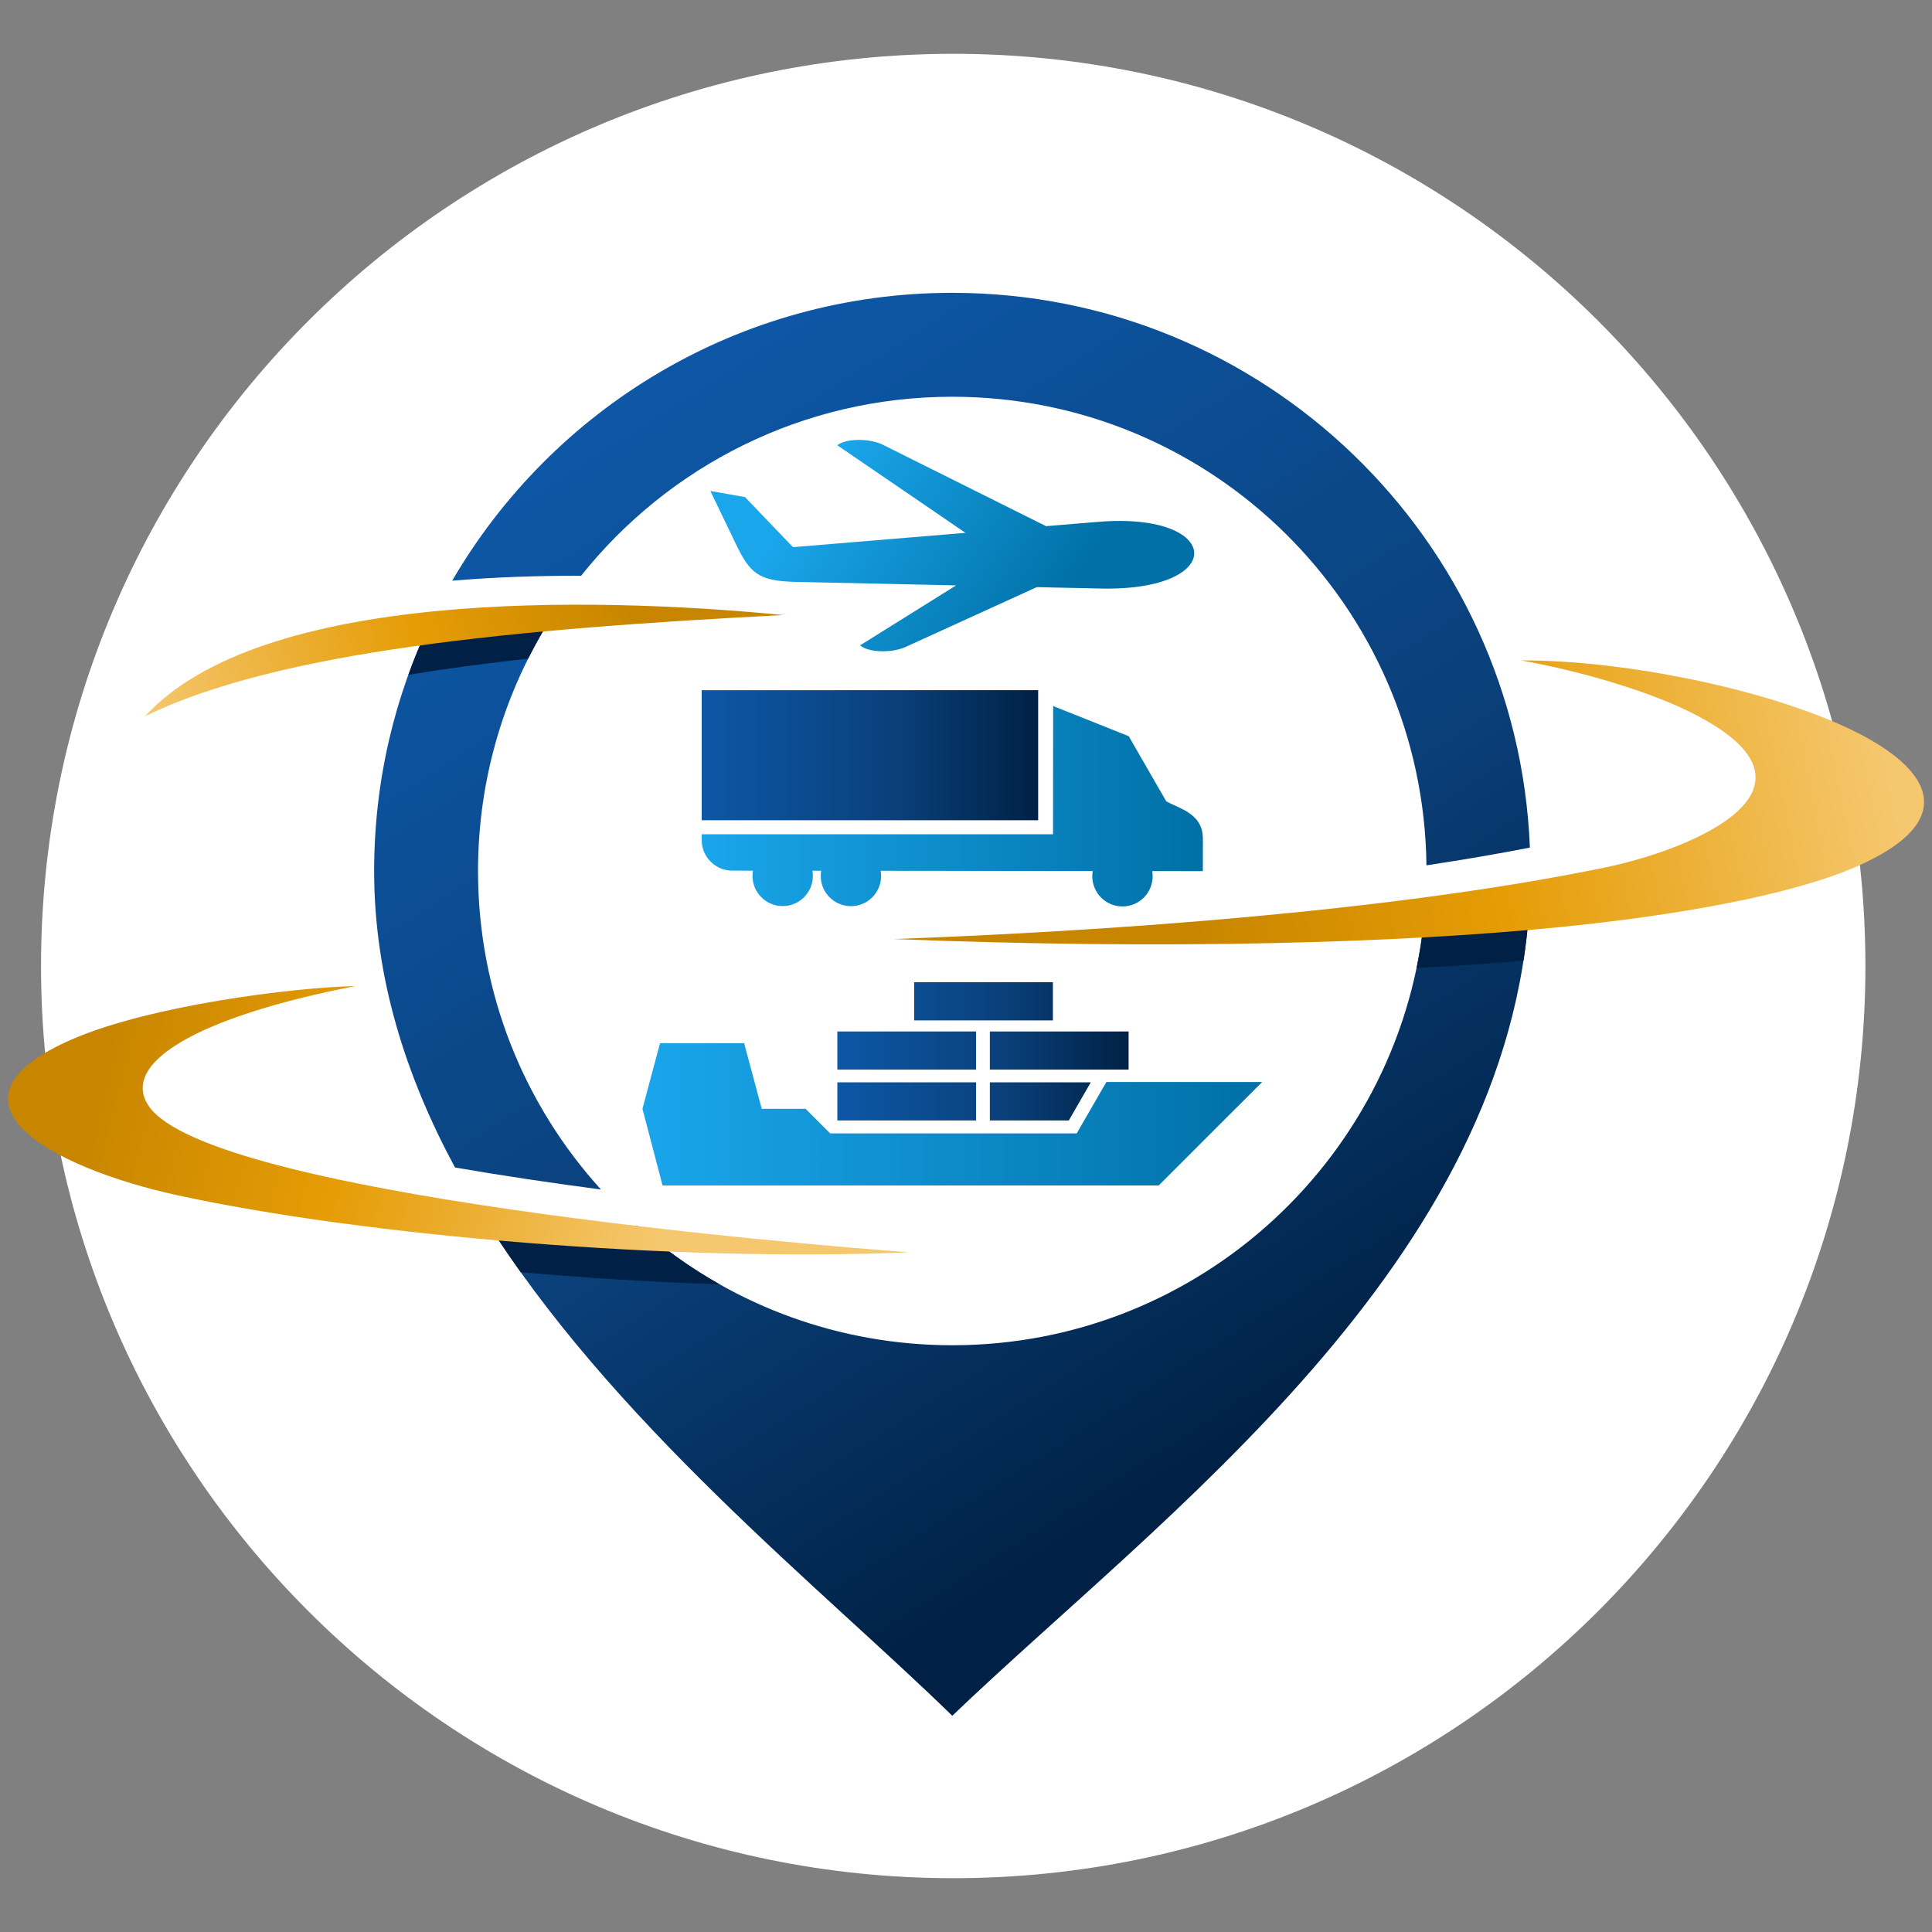 <?xml version="1.0" encoding="UTF-8"?>
<svg data-bbox="2.502 16.85 600.008 571.3" viewBox="0 0 605 605" xmlns="http://www.w3.org/2000/svg" data-type="ugc">
    <rect x="0" y="0" width="605" height="605" fill="#808080" stroke="none"/>
    <g>
        <path fill-rule="evenodd" clip-rule="evenodd" fill="#ffffff" d="M584.15 302.5c0 157.76-127.89 285.65-285.65 285.65S12.85 460.26 12.85 302.5 140.74 16.85 298.5 16.85 584.15 144.74 584.15 302.5z"/>
        <linearGradient y2="442.537" x2="406.468" y1="126.035" x1="203.582" gradientUnits="userSpaceOnUse" id="3e2e30f4-0d4e-4a6c-872b-848043d0050c">
            <stop offset="0" stop-color="#0d57a6"/>
            <stop offset=".576" stop-color="#0a407a"/>
            <stop offset="1" stop-color="#002145"/>
        </linearGradient>
        <path d="M150.95 380.24c40.11 64.8 106.66 117.38 147.25 157.05 65.1-62.38 175.38-141.8 180.82-255.78-10.14 1.43-21.11 2.79-32.86 4.05-6.5 76.01-70.27 135.7-147.96 135.7-35.34 0-67.8-12.36-93.3-32.98-18.59-1.56-37.39-4.33-53.95-8.04m-15.91-186.02c-11.46 23.76-17.88 50.4-17.88 78.53 0 33.18 9.84 64.14 25.32 92.85 14.78 2.56 30.34 4.86 45.7 6.89-23.92-26.36-38.49-61.36-38.49-99.74 0-29.34 8.52-56.7 23.21-79.74-13.17.41-25.83.58-37.86 1.21zm163.16-69.98c81.42 0 147.54 65.55 148.49 146.74 11.57-1.75 22.42-3.61 32.39-5.56C475.24 168.85 395.72 91.7 298.2 91.7c-66.84 0-125.22 36.25-156.59 90.14 13.35-1.12 26.99-1.57 40.37-1.55 27.22-34.15 69.16-56.05 116.22-56.05z" fill="url(#3e2e30f4-0d4e-4a6c-872b-848043d0050c)" fill-rule="evenodd" clip-rule="evenodd"/>
        <path d="M225.38 402.2c-9.18-5.18-17.75-11.3-25.58-18.24-16.53-1.28-33.95-2.65-49.61-4.96 4.04 6.59 8.35 13.06 12.88 19.39 20.48 1.8 41.6 3.11 62.31 3.81m220.27-111.68c-.51 4.27-1.2 8.48-2.06 12.63 11.94-.64 23.12-1.42 33.49-2.32.78-5.03 1.34-10.13 1.71-15.3-10.72 1.83-21.82 3.49-33.14 4.99z" fill="#002145" fill-rule="evenodd" clip-rule="evenodd"/>
        <path d="M165.39 206.26c1.65-3.28 3.4-6.49 5.28-9.62-13.02.57-25.97 1.69-38.35 3.53-1.6 3.66-3.09 7.37-4.45 11.15 11.79-1.95 24.34-3.62 37.52-5.06" fill="#002145" fill-rule="evenodd" clip-rule="evenodd"/>
        <path d="M350.47 269.55a4.85 4.85 0 0 1 4.85 4.86 4.85 4.85 0 0 1-4.86 4.85 4.85 4.85 0 0 1-4.85-4.86 4.85 4.85 0 0 1 4.86-4.85" fill="#4d4d4d" fill-rule="evenodd" clip-rule="evenodd"/>
        <path d="M244.05 269.44c2.68 0 4.86 2.18 4.86 4.86a4.85 4.85 0 0 1-4.86 4.85 4.85 4.85 0 0 1-4.85-4.86 4.835 4.835 0 0 1 4.85-4.85" fill="#4d4d4d" fill-rule="evenodd" clip-rule="evenodd"/>
        <path d="M265.43 269.46a4.85 4.85 0 0 1 4.85 4.86c0 2.68-2.18 4.86-4.86 4.86a4.85 4.85 0 0 1-4.85-4.86c0-2.69 2.18-4.86 4.86-4.86" fill="#4d4d4d" fill-rule="evenodd" clip-rule="evenodd"/>
        <linearGradient y2="191.915" x2="330.359" y1="144.237" x1="259.349" gradientUnits="userSpaceOnUse" id="971123d7-1ca1-46ed-894f-ff8f840d945a">
            <stop offset="0" stop-color="#1aa6eb"/>
            <stop offset="1" stop-color="#0070a6"/>
        </linearGradient>
        <path d="m222.45 153.75 7.97 16.57c4.4 9.14 7.05 11.64 18.6 11.89l50.39 1.1-30.08 18.78c2.56 2.25 9.89 2.49 14.28.49l41.04-18.72 20.02.44c40.09.88 38.27-24.12-.81-20.88l-16.29 1.35-51.08-25.48c-4.22-2.1-11.56-2.05-14.3.14l40.15 27.43-54.02 4.48-15.03-15.68-10.84-1.91z" fill-rule="evenodd" clip-rule="evenodd" fill="url(#971123d7-1ca1-46ed-894f-ff8f840d945a)"/>
        <linearGradient y2="329.228" x2="353.424" y1="329.228" x1="262.209" gradientUnits="userSpaceOnUse" id="4b03685c-96eb-48e5-b439-180a351af9af">
            <stop offset="0" stop-color="#0d57a6"/>
            <stop offset=".576" stop-color="#0a407a"/>
            <stop offset="1" stop-color="#002145"/>
        </linearGradient>
        <path d="M286.26 307.59h43.45v11.94h-43.45v-11.94zm23.71 15.42h43.45v11.94h-43.45v-11.94zm-47.76 0h43.45v11.94h-43.45v-11.94zm47.76 15.92h31.61l-6.89 11.94h-24.72v-11.94zm-47.76 0h43.45v11.94h-43.45v-11.94z" fill-rule="evenodd" clip-rule="evenodd" fill="url(#4b03685c-96eb-48e5-b439-180a351af9af)"/>
        <linearGradient y2="348.945" x2="395.229" y1="348.945" x1="201.178" gradientUnits="userSpaceOnUse" id="60344d16-0945-4747-b412-51c0cc1f0f10">
            <stop offset="0" stop-color="#1aa6eb"/>
            <stop offset="1" stop-color="#0070a6"/>
        </linearGradient>
        <path fill-rule="evenodd" clip-rule="evenodd" fill="url(#60344d16-0945-4747-b412-51c0cc1f0f10)" d="M238.53 347.22h13.74l7.69 7.69h77.21l9.28-16.07h48.78l-32.4 32.39H207.48l-6.3-24.01 5.51-20.56h26.33l5.51 20.56z"/>
        <linearGradient y2="252.476" x2="376.683" y1="252.476" x1="219.722" gradientUnits="userSpaceOnUse" id="0e2c7788-4368-4360-8ae7-2c1ae3139786">
            <stop offset="0" stop-color="#1aa6eb"/>
            <stop offset="1" stop-color="#0070a6"/>
        </linearGradient>
        <path d="m329.75 261.26.04-40.17 23.67 9.45 11.74 20.38c3.91 2.27 11.49 3.69 11.48 11.76l-.01 10.12-15.86-.02c.09.53.14 1.07.14 1.63-.01 5.22-4.24 9.45-9.46 9.44-5.22-.01-9.45-4.24-9.44-9.46 0-.56.05-1.1.14-1.63l-26.67-.03-39.74-.04c.09.53.14 1.08.14 1.63-.01 5.22-4.24 9.45-9.46 9.44-5.22-.01-9.45-4.24-9.44-9.46 0-.56.05-1.1.14-1.63h-2.75c.09.53.14 1.08.14 1.63-.01 5.22-4.24 9.45-9.46 9.44-5.22 0-9.45-4.24-9.44-9.46 0-.56.05-1.1.14-1.63l-6.52-.01c-5.25-.01-9.54-4.31-9.53-9.56v-1.83h110.01z" fill-rule="evenodd" clip-rule="evenodd" fill="url(#0e2c7788-4368-4360-8ae7-2c1ae3139786)"/>
        <linearGradient y2="236.494" x2="325.098" y1="236.494" x1="219.729" gradientUnits="userSpaceOnUse" id="18f41f52-1df1-4201-84a5-089c5d858357">
            <stop offset="0" stop-color="#0d57a6"/>
            <stop offset=".576" stop-color="#0a407a"/>
            <stop offset="1" stop-color="#002145"/>
        </linearGradient>
        <path fill-rule="evenodd" clip-rule="evenodd" fill="url(#18f41f52-1df1-4201-84a5-089c5d858357)" d="M325.1 216.13v40.73H219.73v-40.73H325.1z"/>
        <linearGradient y2="229.014" x2="588.772" y1="272.634" x1="367.627" gradientUnits="userSpaceOnUse" id="3c4610b4-37bd-42f5-a2ee-054ac1572bcb">
            <stop offset="0" stop-color="#c78500"/>
            <stop offset=".435" stop-color="#e59c05"/>
            <stop offset="1" stop-color="#f5c76e"/>
        </linearGradient>
        <path d="M279.89 294.06c86.38 3.43 158.42 1.25 208.56-3.74 36.23-3.61 71.75-9.86 92.4-18.73 34.8-15.06 23.56-32.25-4.8-44.77-27.84-12.29-70.32-20.16-99.73-20.01 18.54 3.29 38.8 9.39 51.51 15.47 50.07 23.94 2.51 43.69-25.52 49.44-67.76 13.92-157.88 19.98-222.42 22.34" fill-rule="evenodd" clip-rule="evenodd" fill="url(#3c4610b4-37bd-42f5-a2ee-054ac1572bcb)"/>
        <linearGradient y2="384.838" x2="250.938" y1="328.03" x1="30.807" gradientUnits="userSpaceOnUse" id="05070f46-2a0f-4947-889e-5108464e5d54">
            <stop offset="0" stop-color="#c78500"/>
            <stop offset=".359" stop-color="#e59c05"/>
            <stop offset=".815" stop-color="#f5c76e"/>
        </linearGradient>
        <path d="M284.65 392.15c-73.22 3.16-170.77-5.17-228.91-17.82-40.52-8.82-77.59-29.76-32.85-49.01 24.36-10.48 68.98-16.13 88.41-16.54-49.85 9.7-74 24.3-64.62 37.71 19.28 27.62 203.41 43.14 237.97 45.66" fill-rule="evenodd" clip-rule="evenodd" fill="url(#05070f46-2a0f-4947-889e-5108464e5d54)"/>
        <linearGradient y2="226.347" x2="45.805" y1="188.407" x1="198.679" gradientUnits="userSpaceOnUse" id="c7f191f8-bbe2-4ce5-8aae-5459a13eb7d2">
            <stop offset="0" stop-color="#c78500"/>
            <stop offset=".435" stop-color="#e59c05"/>
            <stop offset="1" stop-color="#f5c76e"/>
        </linearGradient>
        <path d="M245.31 192.6c-61.15-5.98-163.83-7.73-199.86 31.68 41.56-20.35 115.28-27.34 199.86-31.68" fill-rule="evenodd" clip-rule="evenodd" fill="url(#c7f191f8-bbe2-4ce5-8aae-5459a13eb7d2)"/>
    </g>
</svg>
